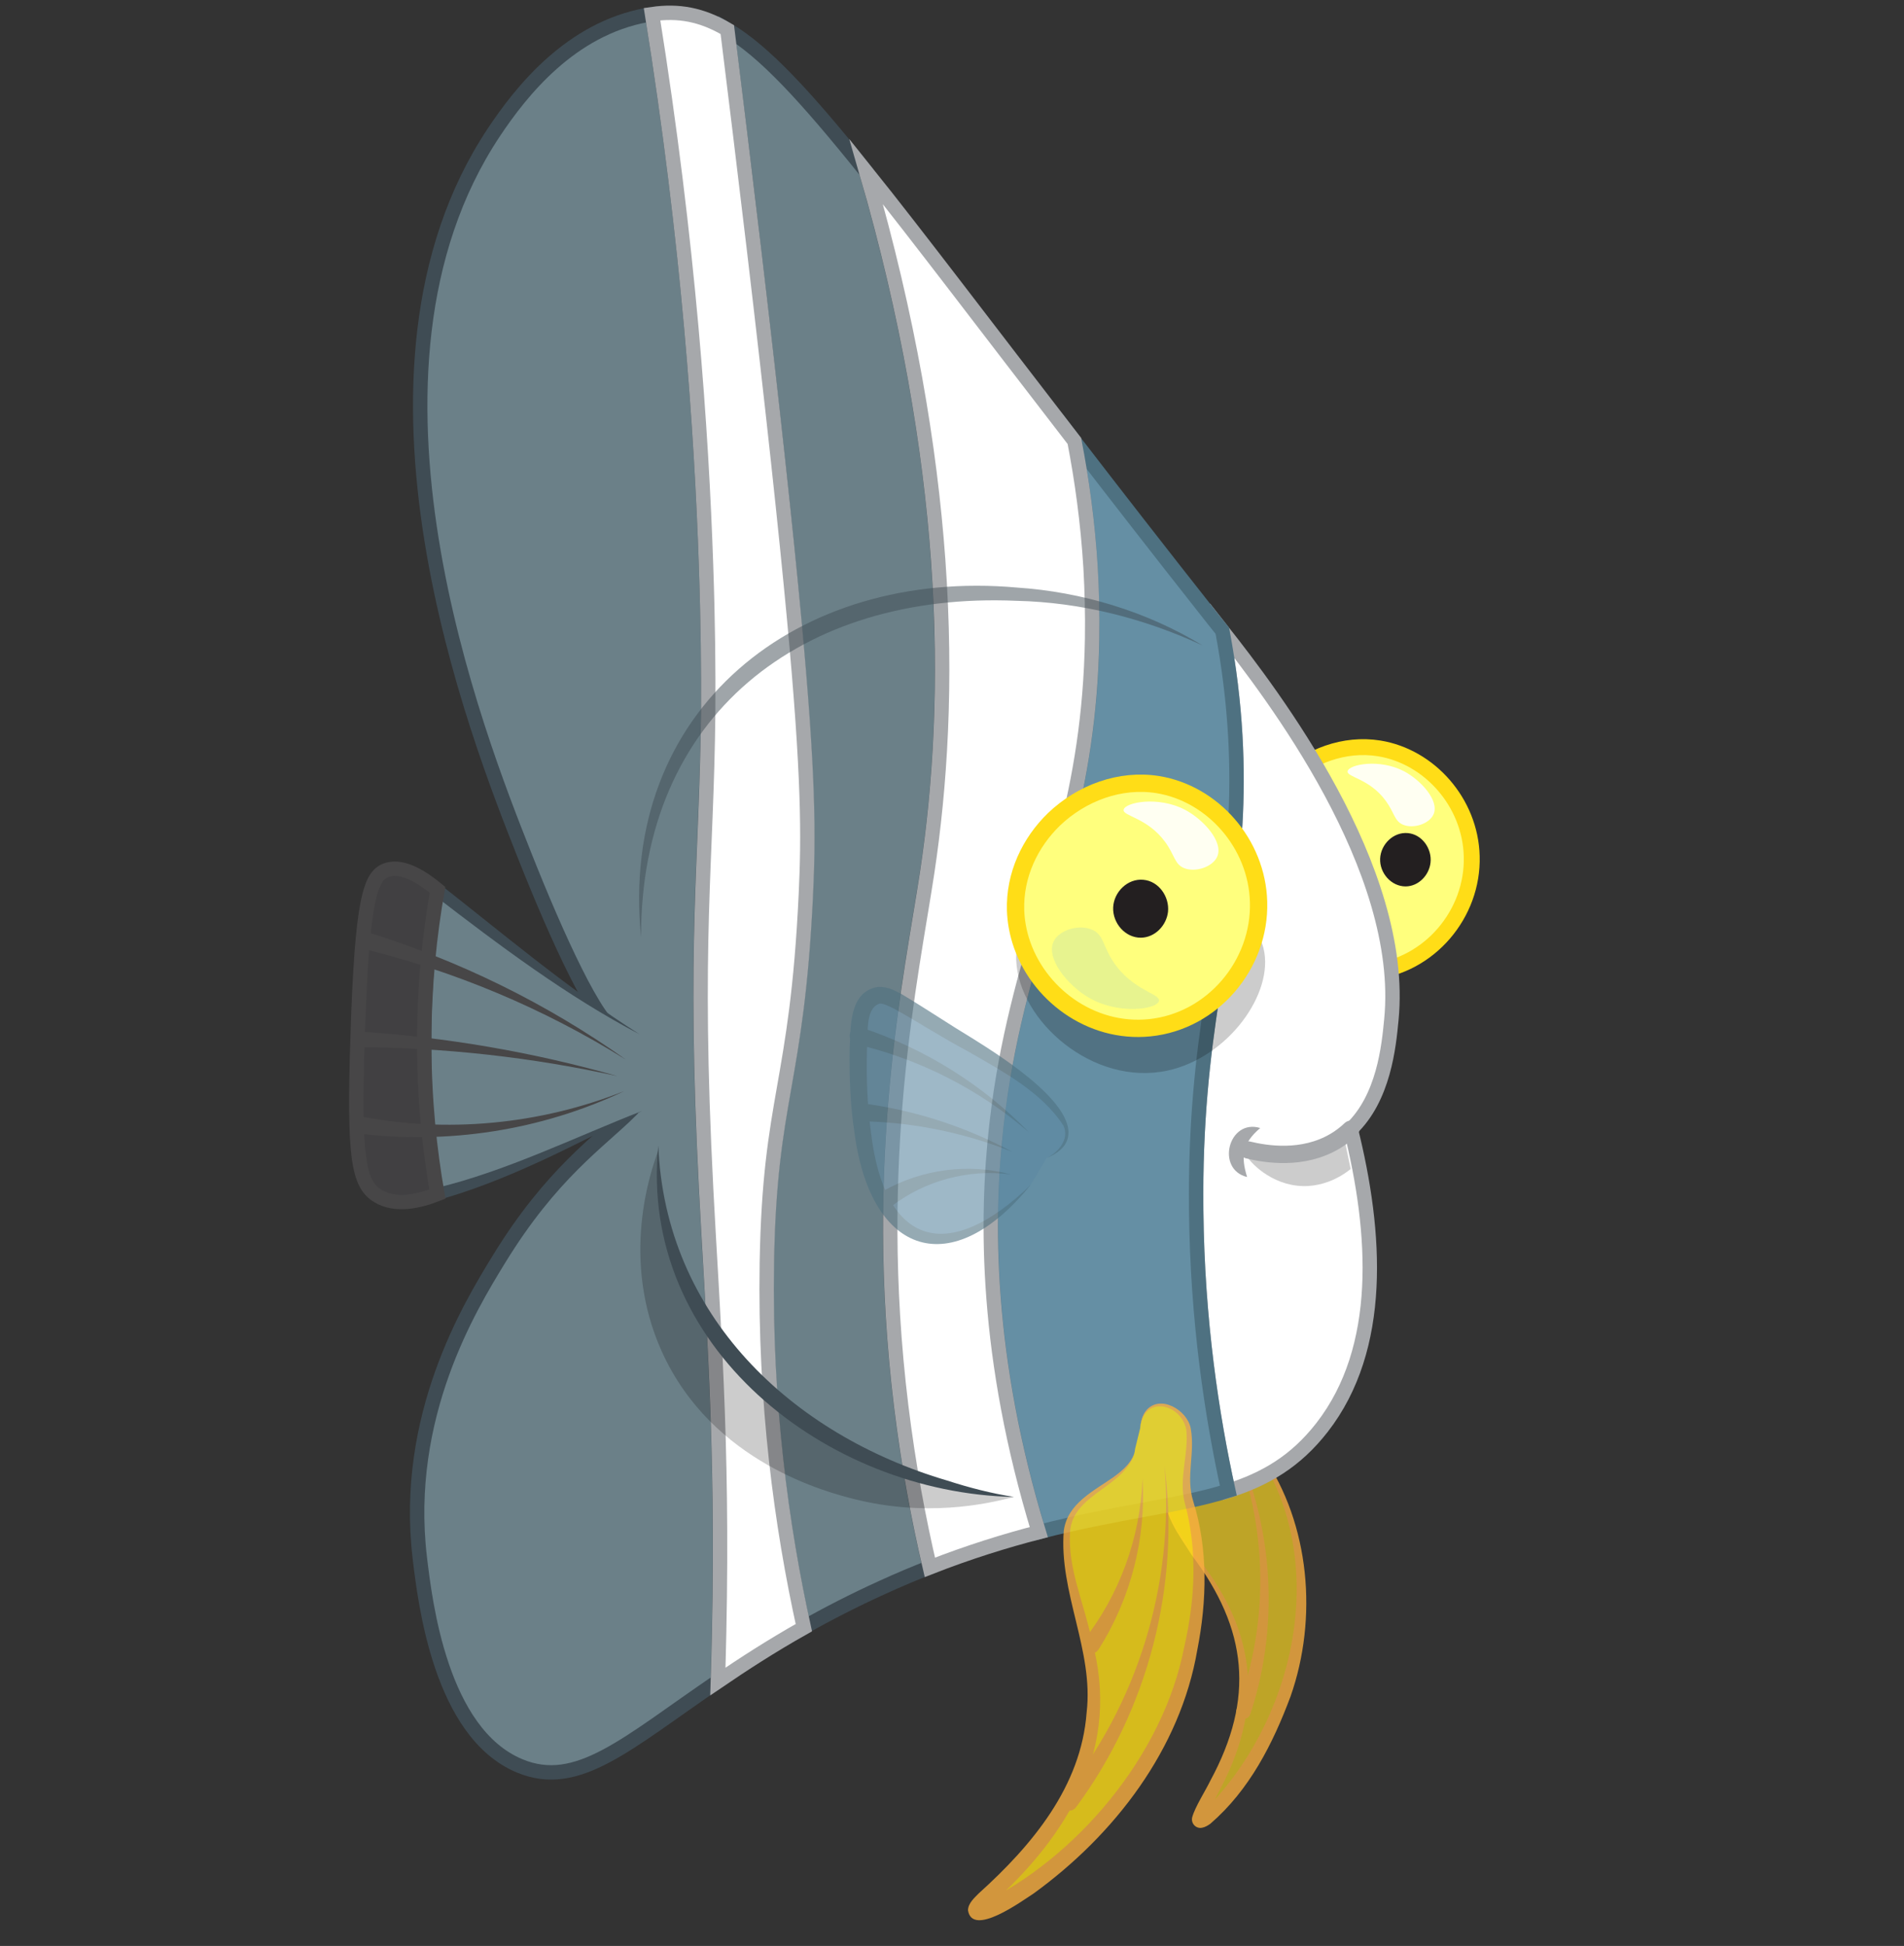 <svg xmlns="http://www.w3.org/2000/svg" xmlns:xlink="http://www.w3.org/1999/xlink" id="Layer_1" x="0px" y="0px" viewBox="0 0 149.27 152.55" style="enable-background:new 0 0 149.27 152.55;" xml:space="preserve"><rect x="0" y="0" width="149.27" height="152.55" fill="#333333" stroke="none"/><style type="text/css">	.st0{fill:#6B8088;stroke:#3F4C54;stroke-width:1.129;stroke-linecap:round;stroke-miterlimit:10;}	.st1{fill:#FFFF7D;stroke:#FFDD17;stroke-width:1.247;stroke-miterlimit:10;}	.st2{fill:#231F20;}	.st3{fill:#FFFFF2;}	.st4{opacity:0.17;fill:#70B8E9;}	.st5{opacity:0.8;}	.st6{fill:#E1C124;}	.st7{fill:#FAAF40;}	.st8{fill:#FFFFFF;stroke:#A6A8AB;stroke-width:1.129;stroke-linecap:round;stroke-miterlimit:10;}	.st9{opacity:0.2;}	.st10{fill:none;stroke:#A6A8AB;stroke-width:1.357;stroke-linecap:round;stroke-miterlimit:10;}	.st11{fill:#658FA4;stroke:#4E7181;stroke-width:1.129;stroke-linecap:round;stroke-miterlimit:10;}	.st12{fill:#6B8088;}	.st13{fill:#3F4C54;}	.st14{opacity:0.5;}	.st15{fill:#414042;stroke:#474647;stroke-width:1.129;stroke-linecap:round;stroke-miterlimit:10;}	.st16{fill:#FFDD17;}	.st17{fill:#A6A8AB;}	.st18{fill:#FFFF7D;stroke:#FFDD17;stroke-width:1.357;stroke-miterlimit:10;}	.st19{opacity:0.6;}	.st20{fill:#5D88A2;}	.st21{fill:#4E7181;}	.st22{fill:#474647;}</style><g id="Batfish_1_">	<path class="st0" d="M32.91,122.11c0.42,3.52,1.63,13.73,7.82,16.32c4.55,1.9,8.36-1.73,15.54-6.62c0.04-1.27,0.07-2.57,0.1-3.91  c0.32-15.14-0.51-24.79-1.02-34.68c-1.01-19.74,0.04-25.29,0.16-37.44c0.03-3.24,0-6.94-0.16-11.52  C55,33.98,54.02,19.21,51.12,1.11c-0.12,0.01-0.25,0.04-0.37,0.06c-6.03,1.08-9.91,6.01-12.05,9.23  c-12.52,18.87-1.26,47.36,2.41,56.62c2.54,6.41,5.71,13.39,7.28,13.89c0.6,0.19,1.04,6.17,1.04,6.17  c-2.45,2.44-6.18,4.88-10.33,11.66C36.84,102.43,31.6,111,32.91,122.11z"></path>	<g>		<path class="st1" d="M97.87,67.73c0.03,0.74,0.16,1.47,0.37,2.16c1.19,3.83,5.04,6.72,9.29,6.29c4.53-0.46,7.98-4.54,7.85-9.06   c-0.11-4.21-3.31-7.81-7.25-8.45c-2.73-0.44-5.5,0.6-7.48,2.49C98.9,62.83,97.78,65.17,97.87,67.73z"></path>		<path class="st2" d="M110.38,65.31c-1.14-0.11-2.13,0.88-2.18,2c-0.05,1.13,0.87,2.18,2,2.18c1.03-0.01,1.85-0.9,1.95-1.87   C112.27,66.55,111.51,65.42,110.38,65.31z"></path>		<path class="st3" d="M105.65,60.46c0.1-0.53,2.49-1.01,4.42,0c1.34,0.71,2.78,2.31,2.32,3.37c-0.32,0.75-1.57,1.17-2.4,0.82   c-0.68-0.29-0.66-0.93-1.35-1.87C107.36,61.02,105.56,60.93,105.65,60.46z"></path>		<path class="st4" d="M108.19,74.24c-0.14,0.61-2.94,1.02-5.1-0.26c-1.51-0.9-3.07-2.84-2.48-4.03c0.42-0.84,1.89-1.26,2.82-0.81   c0.77,0.37,0.7,1.11,1.45,2.24C106.26,73.49,108.32,73.71,108.19,74.24z"></path>	</g>	<g class="st5">		<g>			<path class="st6" d="M93.94,111.47c-0.05,2.19-1.64,3.13-2.29,4.51c-1.58,3.39,3.76,6.74,5.39,12.31    c2.19,7.49-3.76,14.13-3.02,14.48c0.84,0.39,8.24-8.12,8.01-17.67c-0.1-4.13-1.33-7.46-1.33-7.46c-1.38-3.73-2.57-3.61-3.23-6.7    c-0.15-0.71-0.35-1.95-1.33-2.47c-0.64-0.34-1.59-0.35-2.08,0.1C93.44,109.16,93.97,110.17,93.94,111.47z"></path>			<path class="st7" d="M93.94,111.47c0.1,2.09-1.93,3.29-2.45,5.14c-0.33,1.97,1.06,3.65,2.12,5.17c4.73,5.71,5.6,11.63,2.15,18.28    c-0.24,0.5-1.12,2.08-1.27,2.57c0-0.01,0,0.04-0.01-0.07c-0.03-0.2-0.27-0.36-0.43-0.32c0.04-0.03,0.14-0.08,0.21-0.14    c7.11-6.93,10.02-19.11,4.56-27.85c-0.75-1.07-1.26-2.31-1.47-3.6c-0.13-0.63-0.3-1.27-0.73-1.75c-0.6-0.69-1.88-0.92-2.58-0.26    C93.44,109.44,94.06,110.54,93.94,111.47L93.94,111.47z M93.94,111.47c0.1-0.94-0.55-2.03,0.07-2.86    c0.73-0.7,2.04-0.48,2.69,0.23c0.45,0.5,0.64,1.16,0.78,1.79c0.24,1.28,0.74,2.47,1.54,3.5c3.68,5.37,4.31,12.72,2.16,18.85    c-1.39,3.72-3.22,7.34-6.29,9.99c-0.18,0.13-0.41,0.27-0.64,0.31c-0.49,0.11-0.91-0.35-0.78-0.83c0.22-0.8,1.05-2.09,1.41-2.84    c3.5-6.46,2.93-11.89-1.45-17.7c-0.99-1.59-2.42-3.31-2.03-5.32C91.94,114.71,94,113.57,93.94,111.47L93.94,111.47z"></path>		</g>		<g>			<path class="st7" d="M96.16,111.85c3.61,6.84,4.3,15.13,1.87,22.51c-0.23,0.7-1.3,0.36-1.08-0.35    C99.68,126.92,99.38,118.76,96.16,111.85L96.16,111.85z"></path>		</g>	</g>	<path class="st8" d="M93.78,94.91c0.09,8.6,1.22,16.06,2.52,21.96c2.89-0.92,5.26-2.29,7.34-4.96c4.86-6.24,4.28-15.26,2.26-23.38  c2.59-2.45,2.98-6.51,3.18-8.59c1.16-11.86-9.38-25.57-13.25-30.49c1.1,5.83,1.26,10.91,1.01,15.19  C96.28,74.16,93.61,80.95,93.78,94.91z"></path>	<path class="st9" d="M98.76,90.63c-0.48-0.17-1.05-0.45-1.13-0.33c-0.15,0.23,1.32,2.12,3.61,2.58c2.53,0.51,4.41-1.04,4.65-1.24  c-0.14-0.67-0.28-1.34-0.42-2C102.17,91.21,100.09,91.1,98.76,90.63z"></path>	<path class="st10" d="M105.89,88.53c-0.37,0.35-0.78,0.67-1.24,0.94c-2.52,1.49-5.4,1.02-6.8,0.68"></path>	<path class="st11" d="M85.5,44.51c-0.22-3.61-0.68-6.94-1.28-9.93c3.13,4.06,6.63,8.57,10.56,13.55l0,0  c0.23,0.29,0.46,0.59,0.7,0.88c0.11,0.14,0.23,0.29,0.35,0.44c1.1,5.83,1.26,10.91,1.01,15.19c-0.56,9.51-3.22,16.31-3.06,30.26  c0.09,8.6,1.22,16.06,2.52,21.96c-3.87,1.23-8.65,1.64-14.85,3.24c-4.18-13.68-4.17-24.49-3.31-32c0.76-6.64,2.29-11.75,3.78-16.84  l1.61-5.81c1.13-4.46,2-9.31,2.1-15.43C85.64,48.13,85.6,46.28,85.5,44.51"></path>	<path class="st0" d="M59.09,19.43c-0.75-6.38-1.46-12.13-2.08-17.12c2.88,1.7,6.11,5.18,10.89,11.14c0,0,0,0,0,0.01  c3.33,11.49,5.01,21.61,5.64,30.43c0.7,9.71,0.15,17.85-0.86,24.5c-1.24,8.21-4.41,22.44-2.04,41.82  c0.57,4.67,1.37,8.92,2.25,12.66c-1.19,0.46-2.42,0.98-3.69,1.56c-2.27,1.03-4.33,2.09-6.2,3.15c-1.75-7.94-3.08-17.62-2.9-28.6  c0.22-13.05,2.35-13.8,3.06-28.9c0.21-4.46,0.24-9.08-0.93-21.71C61.6,41.52,60.61,32.28,59.09,19.43z"></path>	<path class="st8" d="M55.35,44.25C55,33.98,54.02,19.21,51.12,1.11c2.06-0.3,3.89,0.02,5.9,1.21c0.62,4.98,1.32,10.74,2.08,17.12  c1.52,12.86,2.51,22.09,3.15,28.95c1.18,12.62,1.14,17.25,0.93,21.71c-0.71,15.09-2.84,15.85-3.06,28.9  c-0.18,10.98,1.15,20.66,2.9,28.6c-2.56,1.44-4.77,2.88-6.74,4.22c0.04-1.27,0.07-2.57,0.1-3.91c0.32-15.14-0.51-24.79-1.02-34.68  c-1.01-19.74,0.04-25.29,0.16-37.44C55.54,52.53,55.51,48.82,55.35,44.25z"></path>	<path class="st8" d="M85.5,44.51c0.1,1.77,0.15,3.62,0.12,5.52c-0.1,6.12-0.97,10.97-2.1,15.43l-1.61,5.81  c-1.49,5.09-3.02,10.2-3.78,16.84c-0.86,7.51-0.87,18.32,3.31,32c-2.59,0.67-5.42,1.54-8.54,2.76c-0.88-3.75-1.68-8-2.25-12.66  c-2.37-19.38,0.8-33.61,2.04-41.82c1-6.65,1.56-14.78,0.86-24.5c-0.64-8.82-2.31-18.94-5.64-30.43  c4.08,5.09,9.27,11.98,16.32,21.11C84.81,37.57,85.28,40.9,85.5,44.51"></path>	<path class="st9" d="M81.28,70.8c-1.69,1.77-1.62,4.14-1.61,4.49c0.2,4.74,6.01,9.89,11.85,8.64c4.79-1.03,8.39-6.1,7.54-9.57  C97.74,69.01,85.52,66.36,81.28,70.8z"></path>	<path class="st9" d="M51.62,90.17c-0.62,1.64-3,8.53,0.26,15.77c3.96,8.78,13.09,11.07,15.1,11.58c5.49,1.38,10.16,0.46,12.5-0.17  c-3.25-0.36-8.42-1.35-13.96-4.38c-2.15-1.17-5.06-2.8-7.7-5.72C52.33,101.18,51.68,93.55,51.62,90.17z"></path>	<g>		<path class="st12" d="M50.14,81.08c-1.96-1.17-4.81-2.95-8.1-5.35c-3.37-2.46-5.87-4.59-7.75-5.98c-0.6,3.44-1.03,7.44-1.04,11.89   c0,4.5,0.43,8.53,1.03,11.96c1.72-0.42,4.22-1.27,7.92-2.81c3.52-1.47,6.33-2.81,8.14-3.71"></path>		<path class="st13" d="M50.14,81.08C44.46,78.11,39.09,74.07,34,70.15c0,0,0.77-0.31,0.77-0.31c-0.67,3.91-0.95,7.88-0.96,11.84   c-0.03,3.96,0.29,7.93,0.94,11.84c0,0-0.58-0.38-0.58-0.38c5.51-1.32,10.9-3.99,16.17-6.05c-5.26,2.64-10.71,5.59-16.44,7.11   c0,0-0.09-0.51-0.09-0.51c-1.52-8.18-1.47-16.63,0.13-24.8C39.29,73.06,44.41,77.44,50.14,81.08L50.14,81.08z"></path>	</g>	<g class="st14">		<path class="st13" d="M50.26,73.49c-1.81-17.96,12.36-28.96,29.46-27.43c5.12,0.34,10.19,1.88,14.56,4.54   c-4.59-2.13-9.56-3.39-14.61-3.5C62.89,46.37,50.2,56.06,50.26,73.49L50.26,73.49z"></path>	</g>	<g>		<path class="st13" d="M51.61,89.81c0.53,13.3,10.42,22.66,22.66,26.26c1.7,0.55,3.44,1,5.22,1.28   C64.78,117.05,50.03,105.54,51.61,89.81L51.61,89.81z"></path>	</g>	<path class="st15" d="M29.63,93.76c1.39,0.84,3.23,0.41,4.66-0.15c-0.6-3.43-1.04-7.46-1.03-11.96c0-4.45,0.43-8.45,1.04-11.89  c-2.08-1.73-3.3-1.81-4.02-1.54c-1.26,0.46-1.91,2.26-2.25,13.25C27.73,90.74,28.09,92.83,29.63,93.76z"></path>	<g class="st5">		<g>			<path class="st16" d="M88.99,113.58c-0.16,1.91-3.19,3.12-4.33,4.33c-3.11,3.3,1.46,9.26,1.04,16.34    c-0.57,9.52-9.81,14.9-9.13,15.59c0.77,0.77,12.37-6.21,15.93-17.34c1.54-4.82,1.51-9.15,1.51-9.15    c-0.03-4.86-1.4-5.18-0.89-9.01c0.12-0.88,0.39-2.4-0.48-3.37c-0.48-0.54-1.5-1.12-2.34-0.69c-0.85,0.44-0.91,1.61-0.91,1.67"></path>			<path class="st7" d="M88.99,113.58c-0.46,2.98-4.87,3.38-5.1,6.5c-0.19,2.87,1.09,5.56,1.67,8.37c2.4,8.51-1.75,15.37-7.92,20.9    c-0.18,0.19-0.37,0.38-0.47,0.54c0.08-0.17-0.05-0.54-0.29-0.62c7.43-3.57,14.29-11.55,15.96-20.15    c0.85-3.73,1.06-7.55,0.05-11.28c-0.51-1.91,0.33-3.92,0.11-5.78c-0.42-2.06-3.38-2.71-3.6-0.11c0.02-0.48,0.14-0.97,0.45-1.37    c1.09-1.3,3.22-0.06,3.5,1.39c0.36,1.96-0.41,3.82,0.2,5.73c1.17,3.74,1.07,7.8,0.32,11.62c-1.33,7.82-6.52,14.54-12.84,19.12    c-0.92,0.59-4.8,3.44-5.14,1.32c0-0.55,0.51-0.99,0.84-1.33c4.18-3.77,8.03-8.37,8.46-14.19c0.57-4.85-2.19-9.41-1.79-14.25    c0.29-2.14,2.36-3.11,3.92-4.21C88.05,115.24,88.86,114.57,88.99,113.58L88.99,113.58z"></path>		</g>		<g>			<path class="st7" d="M91.29,114.88c1.26,9.36-1.28,19.15-6.92,26.78c-0.52,0.71-1.62-0.08-1.1-0.8    C89.16,133.67,92.09,124.17,91.29,114.88L91.29,114.88z"></path>		</g>		<g>			<path class="st7" d="M89.57,115.9c0.3,4.61-0.89,9.39-3.45,13.41c-0.2,0.32-0.62,0.42-0.94,0.21c-0.32-0.2-0.41-0.62-0.21-0.94    C87.75,125.04,89.41,120.55,89.57,115.9L89.57,115.9z"></path>		</g>	</g>	<g>		<path class="st17" d="M98.8,88.43c-1.43,1.21-1.52,2.25-1.03,3.84C95.29,91.67,96.31,87.67,98.8,88.43L98.8,88.43z"></path>	</g>	<g>		<path class="st18" d="M79.62,71.38c0.03,0.81,0.17,1.6,0.4,2.35c1.29,4.17,5.48,7.31,10.11,6.84c4.93-0.5,8.68-4.94,8.54-9.86   c-0.12-4.58-3.6-8.5-7.89-9.2c-2.97-0.48-5.99,0.66-8.14,2.71C80.75,66.05,79.53,68.6,79.62,71.38z"></path>		<path class="st2" d="M89.64,68.97c-1.24-0.12-2.32,0.96-2.37,2.17c-0.05,1.23,0.95,2.38,2.17,2.37c1.12-0.01,2.01-0.97,2.13-2.03   C91.69,70.32,90.87,69.08,89.64,68.97z"></path>		<path class="st3" d="M88.09,63.48c0.1-0.58,2.71-1.1,4.81,0c1.46,0.77,3.03,2.52,2.53,3.67c-0.35,0.81-1.71,1.27-2.61,0.9   c-0.74-0.31-0.72-1.01-1.47-2.04C89.95,64.09,88,63.98,88.09,63.48z"></path>		<path class="st4" d="M90.86,78.47c-0.15,0.66-3.2,1.11-5.55-0.29c-1.64-0.97-3.35-3.09-2.7-4.39c0.46-0.92,2.05-1.37,3.07-0.88   c0.84,0.4,0.77,1.21,1.57,2.44C88.75,77.66,91,77.89,90.86,78.47z"></path>	</g>	<g class="st19">		<g>			<path class="st20" d="M80.79,92.9c-0.9,0.99-4.68,4.98-8.27,4.13c-5.85-1.37-5.27-14.16-5.2-15.83c0.05-1.24,0.21-2.53,1.07-3.03    c1.09-0.63,2.34,0.64,7.07,3.39c1.91,1.11,4.59,2.59,6.97,5.07c0.61,0.64,1.37,1.51,1.18,2.48c-0.18,0.94-1.16,1.47-1.54,1.65"></path>			<path class="st21" d="M80.79,92.9c-6.13,7.56-12.46,5.59-13.78-3.96c-0.35-2.22-0.43-4.45-0.4-6.67c0.1-1.6-0.12-4.51,2.21-4.9    c0.88-0.03,1.39,0.33,1.91,0.59c1.95,1.17,3.71,2.36,5.6,3.5c1.98,1.25,9.02,5.6,7.11,8.35c-0.36,0.46-0.85,0.75-1.35,0.96    c0.91-0.47,1.77-1.49,1.28-2.53c-1.73-2.67-4.84-4.29-7.57-5.87c-1.94-1.02-3.83-2.26-5.68-3.28c-0.44-0.23-0.95-0.46-1.18-0.41    c-1.15,0.41-0.86,2.42-0.97,3.62c-0.06,2.16,0.02,4.33,0.31,6.45C69.35,97.85,74.44,99.05,80.79,92.9L80.79,92.9z"></path>		</g>		<g>			<path class="st21" d="M80.67,88.77c-3.91-3.38-8.6-5.75-13.53-6.91c-0.37-0.09-0.59-0.45-0.51-0.82c0.09-0.39,0.5-0.62,0.88-0.49    C72.52,82.2,77.07,85.06,80.67,88.77L80.67,88.77z"></path>		</g>		<g>			<path class="st21" d="M79.37,90.3c-3.66-1.46-7.54-2.27-11.4-2.39c-0.38-0.01-0.67-0.33-0.66-0.7c0.01-0.4,0.38-0.71,0.78-0.65    C72.07,87.14,75.9,88.43,79.37,90.3L79.37,90.3z"></path>		</g>		<g>			<path class="st21" d="M79.25,92.07c-3.36-0.45-6.76,0.51-9.31,2.46c-0.3,0.23-0.73,0.17-0.95-0.13    c-0.25-0.33-0.15-0.81,0.21-1.01C72.29,91.63,75.99,91.18,79.25,92.07L79.25,92.07z"></path>		</g>	</g>	<g>		<path class="st22" d="M49.07,83.07c-6.44-4.02-13.5-6.98-20.81-8.74l0.36-1.31C35.94,75.26,42.88,78.67,49.07,83.07   C49.07,83.07,42.88,78.67,49.07,83.07z"></path>	</g>	<g>		<path class="st22" d="M48.95,85.53c-6.47,3.07-13.88,4.25-21.11,3.29l0.22-1.34C34.96,88.85,42.3,88.18,48.95,85.53   C48.95,85.53,42.3,88.18,48.95,85.53z"></path>	</g>	<g>		<path class="st22" d="M48.4,84.36c-6.72-1.48-13.57-2.24-20.41-2.27l0.04-1.23C34.95,81.3,41.79,82.48,48.4,84.36   C48.4,84.36,41.79,82.48,48.4,84.36z"></path>	</g></g></svg>